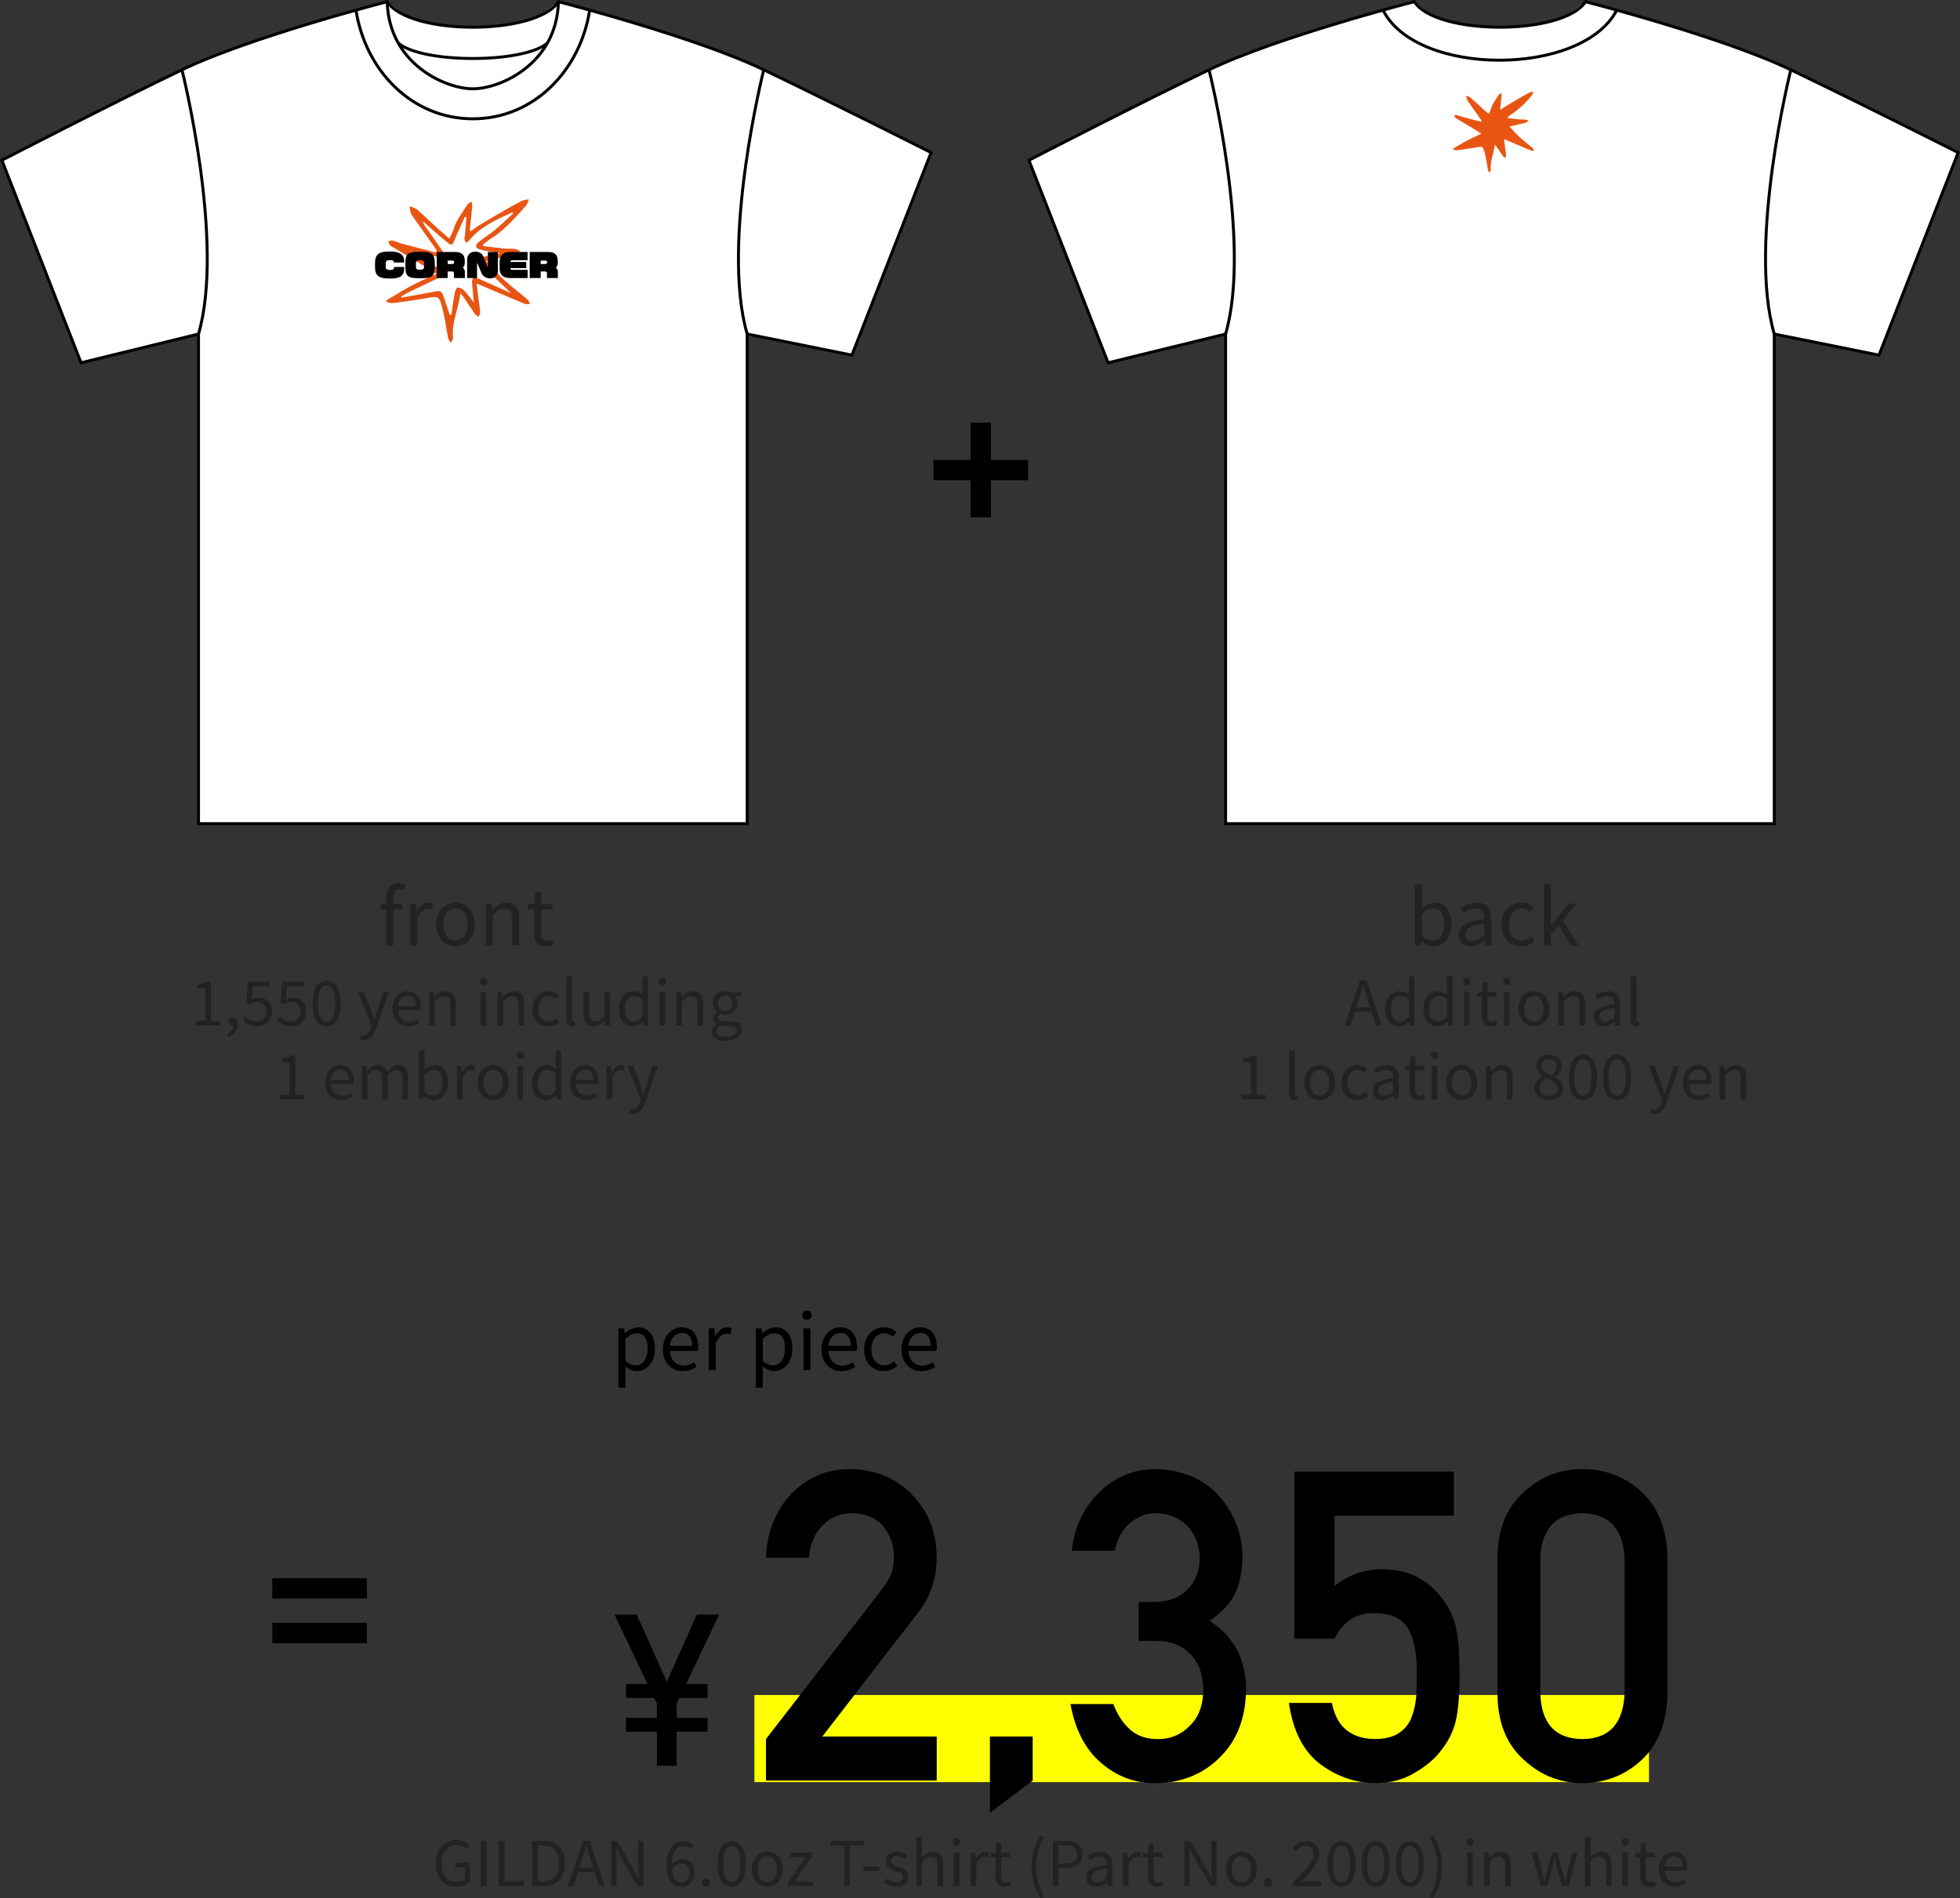 <?xml version="1.0" encoding="UTF-8"?>
<svg id="_レイヤー_2" data-name="レイヤー 2" xmlns="http://www.w3.org/2000/svg" viewBox="0 0 636.75 616.68">
  <rect x="0" y="0" width="636.75" height="616.68" fill="#333333" stroke="none"/>
  <defs>
    <style>
      .cls-1 {
        stroke-width: .96px;
      }

      .cls-1, .cls-2 {
        fill: none;
        stroke: #000;
        stroke-miterlimit: 10;
      }

      .cls-3 {
        isolation: isolate;
      }

      .cls-4 {
        fill: #fff;
      }

      .cls-5 {
        fill: #ff0;
      }

      .cls-2 {
        stroke-width: 6.61px;
      }

      .cls-6 {
        fill: #222;
      }

      .cls-7 {
        fill: #e85513;
      }
    </style>
  </defs>
  <g id="_レイヤー_1-2" data-name="レイヤー 1">
    <g>
      <g id="_フロント" data-name="フロント" class="cls-3">
        <g class="cls-3">
          <path class="cls-6" d="M125.52,295.44h-1.85v-1.72l1.85-.12v-2.17c0-2.75,1.25-4.47,3.95-4.47.83,0,1.65.17,2.27.45l-.5,1.72c-.5-.22-1.05-.35-1.52-.35-1.3,0-1.92.92-1.92,2.67v2.15h2.88v1.85h-2.88v11.72h-2.27v-11.72Z"/>
          <path class="cls-6" d="M133.27,293.59h1.88l.2,2.47h.07c.95-1.72,2.33-2.82,3.85-2.82.6,0,1.02.08,1.45.3l-.42,2c-.45-.17-.77-.22-1.32-.22-1.12,0-2.52.8-3.42,3.12v8.72h-2.27v-13.57Z"/>
          <path class="cls-6" d="M141.67,300.38c0-4.52,2.97-7.15,6.3-7.15s6.3,2.62,6.3,7.15-2.97,7.1-6.3,7.1-6.3-2.6-6.3-7.1ZM151.91,300.38c0-3.12-1.6-5.25-3.95-5.25s-3.92,2.12-3.92,5.25,1.58,5.2,3.92,5.2,3.95-2.08,3.95-5.2Z"/>
          <path class="cls-6" d="M157.84,293.59h1.87l.2,1.95h.08c1.3-1.27,2.7-2.3,4.55-2.3,2.85,0,4.15,1.85,4.15,5.32v8.6h-2.27v-8.3c0-2.55-.78-3.62-2.58-3.62-1.4,0-2.35.7-3.72,2.07v9.85h-2.27v-13.57Z"/>
          <path class="cls-6" d="M173.52,302.96v-7.52h-2.02v-1.72l2.12-.12.28-3.82h1.9v3.82h3.67v1.85h-3.67v7.57c0,1.67.52,2.62,2.1,2.62.47,0,1.1-.17,1.55-.35l.45,1.7c-.77.25-1.67.5-2.5.5-2.9,0-3.87-1.83-3.87-4.52Z"/>
        </g>
      </g>
      <g class="cls-3">
        <path class="cls-6" d="M63.46,331.64h3.26v-10.52h-2.6v-1.18c1.3-.22,2.24-.56,3.04-1.04h1.4v12.74h2.94v1.52h-8.04v-1.52Z"/>
        <path class="cls-6" d="M73.86,335.88c1.26-.56,2-1.54,2-2.72-.08.02-.14.02-.22.02-.7,0-1.34-.44-1.34-1.28,0-.78.64-1.28,1.38-1.28.96,0,1.54.82,1.54,2.16,0,1.92-1.12,3.42-2.92,4.18l-.44-1.08Z"/>
        <path class="cls-6" d="M78.92,331.48l.9-1.2c.84.84,1.9,1.62,3.6,1.62s3.12-1.26,3.12-3.24-1.2-3.16-3.04-3.16c-.98,0-1.6.32-2.44.88l-.98-.62.46-6.86h7.14v1.56h-5.54l-.36,4.26c.66-.36,1.3-.6,2.18-.6,2.44,0,4.42,1.4,4.42,4.48s-2.32,4.82-4.8,4.82c-2.28,0-3.68-.96-4.66-1.94Z"/>
        <path class="cls-6" d="M90.02,331.48l.9-1.2c.84.84,1.9,1.62,3.6,1.62s3.12-1.26,3.12-3.24-1.2-3.16-3.04-3.16c-.98,0-1.6.32-2.44.88l-.98-.62.46-6.86h7.14v1.56h-5.54l-.36,4.26c.66-.36,1.3-.6,2.18-.6,2.44,0,4.42,1.4,4.42,4.48s-2.32,4.82-4.8,4.82c-2.28,0-3.68-.96-4.66-1.94Z"/>
        <path class="cls-6" d="M101.54,325.98c0-4.78,1.74-7.34,4.58-7.34s4.56,2.58,4.56,7.34-1.72,7.44-4.56,7.44-4.58-2.66-4.58-7.44ZM108.9,325.98c0-4.18-1.12-5.88-2.78-5.88s-2.8,1.7-2.8,5.88,1.12,5.98,2.8,5.98,2.78-1.8,2.78-5.98Z"/>
        <path class="cls-6" d="M116.88,337.62l.36-1.46c.22.08.54.18.82.18,1.24,0,2.02-1,2.46-2.34l.24-.82-4.36-10.88h1.9l2.22,6.04c.32.94.7,2.06,1.04,3.04h.1c.3-.98.62-2.08.92-3.04l1.94-6.04h1.78l-4.1,11.76c-.74,2.14-1.88,3.78-4.04,3.78-.52,0-.94-.08-1.28-.22Z"/>
        <path class="cls-6" d="M127.5,327.74c0-3.52,2.38-5.72,4.9-5.72,2.76,0,4.32,2,4.32,5.1,0,.4-.04.78-.08,1.04h-7.32c.12,2.32,1.54,3.8,3.6,3.8,1.06,0,1.92-.32,2.72-.86l.66,1.2c-.96.62-2.12,1.12-3.6,1.12-2.88,0-5.2-2.1-5.2-5.68ZM135.12,326.84c0-2.18-1-3.36-2.7-3.36-1.54,0-2.9,1.24-3.12,3.36h5.82Z"/>
        <path class="cls-6" d="M139.4,322.29h1.5l.16,1.56h.06c1.04-1.02,2.16-1.84,3.64-1.84,2.28,0,3.32,1.48,3.32,4.26v6.88h-1.82v-6.64c0-2.04-.62-2.9-2.06-2.9-1.12,0-1.88.56-2.98,1.66v7.88h-1.82v-10.86Z"/>
        <path class="cls-6" d="M155.8,318.83c0-.7.5-1.18,1.22-1.18s1.22.48,1.22,1.18c0,.74-.5,1.22-1.22,1.22s-1.22-.48-1.22-1.22ZM156.1,322.29h1.82v10.86h-1.82v-10.86Z"/>
        <path class="cls-6" d="M161.6,322.29h1.5l.16,1.56h.06c1.04-1.02,2.16-1.84,3.64-1.84,2.28,0,3.32,1.48,3.32,4.26v6.88h-1.82v-6.64c0-2.04-.62-2.9-2.06-2.9-1.12,0-1.88.56-2.98,1.66v7.88h-1.82v-10.86Z"/>
        <path class="cls-6" d="M173,327.74c0-3.62,2.46-5.72,5.24-5.72,1.42,0,2.4.6,3.18,1.28l-.94,1.2c-.64-.56-1.3-.96-2.16-.96-1.98,0-3.42,1.7-3.42,4.2s1.36,4.16,3.36,4.16c1,0,1.88-.46,2.56-1.08l.8,1.22c-.98.88-2.22,1.38-3.52,1.38-2.88,0-5.1-2.08-5.1-5.68Z"/>
        <path class="cls-6" d="M184,331v-13.76h1.82v13.88c0,.56.24.78.52.78.1,0,.18,0,.38-.04l.26,1.4c-.26.1-.56.16-1.06.16-1.36,0-1.92-.88-1.92-2.42Z"/>
        <path class="cls-6" d="M189.56,329.18v-6.88h1.82v6.66c0,2.02.6,2.88,2.04,2.88,1.12,0,1.9-.54,2.94-1.84v-7.7h1.82v10.86h-1.52l-.14-1.7h-.06c-1.02,1.18-2.1,1.96-3.6,1.96-2.28,0-3.3-1.48-3.3-4.24Z"/>
        <path class="cls-6" d="M201.06,327.74c0-3.52,2.22-5.72,4.7-5.72,1.28,0,2.1.48,3.06,1.28l-.08-1.88v-4.18h1.8v15.92h-1.48l-.16-1.28h-.06c-.86.84-2,1.54-3.3,1.54-2.72,0-4.48-2.06-4.48-5.68ZM208.74,330.4v-5.7c-.94-.82-1.76-1.14-2.66-1.14-1.76,0-3.14,1.68-3.14,4.16,0,2.62,1.08,4.18,3,4.18,1,0,1.88-.5,2.8-1.5Z"/>
        <path class="cls-6" d="M213.94,318.83c0-.7.5-1.18,1.22-1.18s1.22.48,1.22,1.18c0,.74-.5,1.22-1.22,1.22s-1.22-.48-1.22-1.22ZM214.24,322.29h1.82v10.86h-1.82v-10.86Z"/>
        <path class="cls-6" d="M219.74,322.29h1.5l.16,1.56h.06c1.04-1.02,2.16-1.84,3.64-1.84,2.28,0,3.32,1.48,3.32,4.26v6.88h-1.82v-6.64c0-2.04-.62-2.9-2.06-2.9-1.12,0-1.88.56-2.98,1.66v7.88h-1.82v-10.86Z"/>
        <path class="cls-6" d="M231.14,335.24c0-.92.58-1.8,1.6-2.46v-.08c-.58-.34-1-.92-1-1.78s.66-1.62,1.22-2.02v-.08c-.72-.58-1.42-1.62-1.42-2.92,0-2.38,1.88-3.88,4.08-3.88.6,0,1.14.14,1.52.28h3.78v1.4h-2.22c.52.5.88,1.3.88,2.24,0,2.32-1.76,3.78-3.96,3.78-.54,0-1.14-.14-1.62-.38-.4.34-.7.7-.7,1.3,0,.7.44,1.18,1.9,1.18h2.12c2.52,0,3.8.8,3.8,2.58,0,2.02-2.14,3.76-5.5,3.76-2.66,0-4.48-1.04-4.48-2.92ZM239.34,334.68c0-1-.78-1.34-2.22-1.34h-1.88c-.4,0-.92-.06-1.4-.18-.78.56-1.1,1.2-1.1,1.84,0,1.16,1.18,1.92,3.14,1.92,2.08,0,3.46-1.1,3.46-2.24ZM237.94,325.9c0-1.58-1.04-2.54-2.32-2.54s-2.32.94-2.32,2.54,1.06,2.58,2.32,2.58,2.32-1,2.32-2.58Z"/>
        <path class="cls-6" d="M90.83,355.64h3.26v-10.52h-2.6v-1.18c1.3-.22,2.24-.56,3.04-1.04h1.4v12.74h2.94v1.52h-8.04v-1.52Z"/>
        <path class="cls-6" d="M105.67,351.74c0-3.52,2.38-5.72,4.9-5.72,2.76,0,4.32,2,4.32,5.1,0,.4-.04.78-.08,1.04h-7.32c.12,2.32,1.54,3.8,3.6,3.8,1.06,0,1.92-.32,2.72-.86l.66,1.2c-.96.62-2.12,1.12-3.6,1.12-2.88,0-5.2-2.1-5.2-5.68ZM113.29,350.84c0-2.18-1-3.36-2.7-3.36-1.54,0-2.9,1.24-3.12,3.36h5.82Z"/>
        <path class="cls-6" d="M117.57,346.29h1.5l.16,1.58h.06c.94-1.04,2.08-1.86,3.38-1.86,1.66,0,2.56.8,3,2.08,1.12-1.22,2.26-2.08,3.58-2.08,2.24,0,3.3,1.48,3.3,4.26v6.88h-1.82v-6.64c0-2.04-.64-2.9-2.02-2.9-.84,0-1.72.54-2.74,1.66v7.88h-1.82v-6.64c0-2.04-.64-2.9-2.02-2.9-.82,0-1.74.54-2.74,1.66v7.88h-1.82v-10.86Z"/>
        <path class="cls-6" d="M137.79,356.04h-.08l-.16,1.12h-1.46v-15.92h1.82v4.36l-.06,1.96c.98-.86,2.2-1.54,3.4-1.54,2.82,0,4.34,2.2,4.34,5.52,0,3.74-2.22,5.88-4.72,5.88-1,0-2.14-.52-3.08-1.38ZM143.69,351.58c0-2.4-.8-4.02-2.86-4.02-.92,0-1.88.52-2.92,1.5v5.7c.96.84,1.94,1.14,2.66,1.14,1.8,0,3.12-1.62,3.12-4.32Z"/>
        <path class="cls-6" d="M148.45,346.29h1.5l.16,1.98h.06c.76-1.38,1.86-2.26,3.08-2.26.48,0,.82.06,1.16.24l-.34,1.6c-.36-.14-.62-.18-1.06-.18-.9,0-2.02.64-2.74,2.5v6.98h-1.82v-10.86Z"/>
        <path class="cls-6" d="M155.17,351.74c0-3.62,2.38-5.72,5.04-5.72s5.04,2.1,5.04,5.72-2.38,5.68-5.04,5.68-5.04-2.08-5.04-5.68ZM163.37,351.74c0-2.5-1.28-4.2-3.16-4.2s-3.14,1.7-3.14,4.2,1.26,4.16,3.14,4.16,3.16-1.66,3.16-4.16Z"/>
        <path class="cls-6" d="M167.81,342.83c0-.7.5-1.18,1.22-1.18s1.22.48,1.22,1.18c0,.74-.5,1.22-1.22,1.22s-1.22-.48-1.22-1.22ZM168.11,346.29h1.82v10.86h-1.82v-10.86Z"/>
        <path class="cls-6" d="M172.83,351.74c0-3.52,2.22-5.72,4.7-5.72,1.28,0,2.1.48,3.06,1.28l-.08-1.88v-4.18h1.8v15.92h-1.48l-.16-1.28h-.06c-.86.84-2,1.54-3.3,1.54-2.72,0-4.48-2.06-4.48-5.68ZM180.51,354.4v-5.7c-.94-.82-1.76-1.14-2.66-1.14-1.76,0-3.14,1.68-3.14,4.16,0,2.62,1.08,4.18,3,4.18,1,0,1.88-.5,2.8-1.5Z"/>
        <path class="cls-6" d="M185.19,351.74c0-3.52,2.38-5.72,4.9-5.72,2.76,0,4.32,2,4.32,5.1,0,.4-.04.78-.08,1.04h-7.32c.12,2.32,1.54,3.8,3.6,3.8,1.06,0,1.92-.32,2.72-.86l.66,1.2c-.96.62-2.12,1.12-3.6,1.12-2.88,0-5.2-2.1-5.2-5.68ZM192.81,350.84c0-2.18-1-3.36-2.7-3.36-1.54,0-2.9,1.24-3.12,3.36h5.82Z"/>
        <path class="cls-6" d="M197.09,346.29h1.5l.16,1.98h.06c.76-1.38,1.86-2.26,3.08-2.26.48,0,.82.06,1.16.24l-.34,1.6c-.36-.14-.62-.18-1.06-.18-.9,0-2.02.64-2.74,2.5v6.98h-1.82v-10.86Z"/>
        <path class="cls-6" d="M204.33,361.62l.36-1.46c.22.08.54.18.82.18,1.24,0,2.02-1,2.46-2.34l.24-.82-4.36-10.88h1.9l2.22,6.04c.32.94.7,2.06,1.04,3.04h.1c.3-.98.62-2.08.92-3.04l1.94-6.04h1.78l-4.1,11.76c-.74,2.14-1.88,3.78-4.04,3.78-.52,0-.94-.08-1.28-.22Z"/>
      </g>
      <g class="cls-3">
        <path class="cls-6" d="M141.57,605.42c0-4.74,2.84-7.62,6.72-7.62,2.04,0,3.38.92,4.22,1.82l-1,1.2c-.74-.78-1.68-1.4-3.18-1.4-2.94,0-4.86,2.28-4.86,5.94s1.74,6.02,4.9,6.02c1.04,0,2.06-.32,2.64-.86v-3.84h-3.1v-1.54h4.8v6.16c-.94.98-2.56,1.7-4.54,1.7-3.84,0-6.6-2.82-6.6-7.58Z"/>
        <path class="cls-6" d="M156.19,598.05h1.86v14.68h-1.86v-14.68Z"/>
        <path class="cls-6" d="M162.04,598.05h1.86v13.1h6.4v1.58h-8.26v-14.68Z"/>
        <path class="cls-6" d="M172.91,598.05h3.68c4.5,0,6.92,2.64,6.92,7.3s-2.42,7.38-6.84,7.38h-3.76v-14.68ZM176.43,611.22c3.46,0,5.16-2.16,5.16-5.86s-1.7-5.78-5.16-5.78h-1.66v11.64h1.66Z"/>
        <path class="cls-6" d="M189.47,598.05h2.06l4.98,14.68h-1.96l-1.4-4.48h-5.36l-1.42,4.48h-1.88l4.98-14.68ZM188.25,606.78h4.44l-.7-2.24c-.54-1.66-1-3.26-1.48-4.96h-.08c-.46,1.72-.94,3.3-1.46,4.96l-.72,2.24Z"/>
        <path class="cls-6" d="M198.57,598.05h1.92l5.34,9.26,1.56,3.02h.1c-.1-1.48-.24-3.12-.24-4.64v-7.64h1.76v14.68h-1.9l-5.34-9.26-1.58-3.02h-.08c.08,1.48.22,3.04.22,4.58v7.7h-1.76v-14.68Z"/>
        <path class="cls-6" d="M216.56,606.16c0-5.74,2.58-7.94,5.44-7.94,1.52,0,2.62.64,3.42,1.5l-1.02,1.14c-.58-.7-1.46-1.12-2.34-1.12-2.02,0-3.7,1.54-3.78,6.08.92-1.1,2.18-1.78,3.34-1.78,2.46,0,4.06,1.48,4.06,4.38,0,2.74-1.92,4.58-4.2,4.58-2.82,0-4.92-2.28-4.92-6.84ZM218.32,607.29c.24,2.78,1.34,4.28,3.14,4.28,1.42,0,2.5-1.26,2.5-3.16s-.88-3.02-2.64-3.02c-.92,0-2.04.5-3,1.9Z"/>
        <path class="cls-6" d="M228.04,611.62c0-.84.6-1.42,1.32-1.42s1.32.58,1.32,1.42-.6,1.38-1.32,1.38-1.32-.56-1.32-1.38Z"/>
        <path class="cls-6" d="M233.12,605.55c0-4.78,1.74-7.34,4.58-7.34s4.56,2.58,4.56,7.34-1.72,7.44-4.56,7.44-4.58-2.66-4.58-7.44ZM240.49,605.55c0-4.18-1.12-5.88-2.78-5.88s-2.8,1.7-2.8,5.88,1.12,5.98,2.8,5.98,2.78-1.8,2.78-5.98Z"/>
        <path class="cls-6" d="M244.26,607.32c0-3.62,2.38-5.72,5.04-5.72s5.04,2.1,5.04,5.72-2.38,5.68-5.04,5.68-5.04-2.08-5.04-5.68ZM252.47,607.32c0-2.5-1.28-4.2-3.16-4.2s-3.14,1.7-3.14,4.2,1.26,4.16,3.14,4.16,3.16-1.66,3.16-4.16Z"/>
        <path class="cls-6" d="M255.94,611.76l5.72-8.4h-5.1v-1.48h7.4v.98l-5.72,8.4h5.92v1.48h-8.22v-.98Z"/>
        <path class="cls-6" d="M274.27,599.63h-4.44v-1.58h10.74v1.58h-4.44v13.1h-1.86v-13.1Z"/>
        <path class="cls-6" d="M280.48,606.43h5.12v1.4h-5.12v-1.4Z"/>
        <path class="cls-6" d="M287.12,611.5l.9-1.2c.94.76,1.92,1.28,3.22,1.28,1.44,0,2.14-.76,2.14-1.7,0-1.12-1.28-1.6-2.48-2.06-1.52-.56-3.18-1.3-3.18-3.14,0-1.72,1.4-3.08,3.76-3.08,1.34,0,2.52.56,3.36,1.22l-.88,1.18c-.74-.56-1.5-.96-2.46-.96-1.38,0-2.02.72-2.02,1.56,0,1.04,1.12,1.42,2.34,1.88,1.58.6,3.32,1.24,3.32,3.3,0,1.76-1.4,3.22-3.96,3.22-1.54,0-3.02-.64-4.06-1.5Z"/>
        <path class="cls-6" d="M297.7,596.81h1.82v4.36l-.06,2.24c1-1,2.12-1.82,3.6-1.82,2.28,0,3.32,1.48,3.32,4.26v6.88h-1.82v-6.64c0-2.04-.62-2.9-2.06-2.9-1.12,0-1.88.56-2.98,1.66v7.88h-1.82v-15.92Z"/>
        <path class="cls-6" d="M309.54,598.41c0-.7.5-1.18,1.22-1.18s1.22.48,1.22,1.18c0,.74-.5,1.22-1.22,1.22s-1.22-.48-1.22-1.22ZM309.84,601.87h1.82v10.86h-1.82v-10.86Z"/>
        <path class="cls-6" d="M315.34,601.87h1.5l.16,1.98h.06c.76-1.38,1.86-2.26,3.08-2.26.48,0,.82.06,1.16.24l-.34,1.6c-.36-.14-.62-.18-1.06-.18-.9,0-2.02.64-2.74,2.5v6.98h-1.82v-10.86Z"/>
        <path class="cls-6" d="M323.42,609.38v-6.02h-1.62v-1.38l1.7-.1.22-3.06h1.52v3.06h2.94v1.48h-2.94v6.06c0,1.34.42,2.1,1.68,2.1.38,0,.88-.14,1.24-.28l.36,1.36c-.62.2-1.34.4-2,.4-2.32,0-3.1-1.46-3.1-3.62Z"/>
        <path class="cls-6" d="M335.12,606.51c0-3.92,1.1-7.16,2.94-10.14l1.14.52c-1.74,2.86-2.56,6.22-2.56,9.62s.82,6.78,2.56,9.62l-1.14.54c-1.84-3-2.94-6.22-2.94-10.16Z"/>
        <path class="cls-6" d="M342.04,598.05h4.2c3.28,0,5.48,1.12,5.48,4.32s-2.18,4.54-5.4,4.54h-2.42v5.82h-1.86v-14.68ZM346.08,605.42c2.58,0,3.8-.94,3.8-3.04s-1.3-2.8-3.88-2.8h-2.1v5.84h2.18Z"/>
        <path class="cls-6" d="M352.88,609.92c0-2.36,2.06-3.54,6.68-4.06,0-1.4-.46-2.74-2.24-2.74-1.26,0-2.4.58-3.26,1.16l-.72-1.26c1-.64,2.54-1.42,4.28-1.42,2.64,0,3.76,1.78,3.76,4.46v6.68h-1.5l-.16-1.3h-.06c-1.04.86-2.26,1.56-3.6,1.56-1.82,0-3.18-1.12-3.18-3.08ZM359.56,610.1v-3.04c-3.66.44-4.9,1.34-4.9,2.74,0,1.24.84,1.74,1.92,1.74s1.92-.5,2.98-1.44Z"/>
        <path class="cls-6" d="M364.84,601.87h1.5l.16,1.98h.06c.76-1.38,1.86-2.26,3.08-2.26.48,0,.82.06,1.16.24l-.34,1.6c-.36-.14-.62-.18-1.06-.18-.9,0-2.02.64-2.74,2.5v6.98h-1.82v-10.86Z"/>
        <path class="cls-6" d="M372.92,609.38v-6.02h-1.62v-1.38l1.7-.1.22-3.06h1.52v3.06h2.94v1.48h-2.94v6.06c0,1.34.42,2.1,1.68,2.1.38,0,.88-.14,1.24-.28l.36,1.36c-.62.2-1.34.4-2,.4-2.32,0-3.1-1.46-3.1-3.62Z"/>
        <path class="cls-6" d="M384.78,598.05h1.92l5.34,9.26,1.56,3.02h.1c-.1-1.48-.24-3.12-.24-4.64v-7.64h1.76v14.68h-1.9l-5.34-9.26-1.58-3.02h-.08c.08,1.48.22,3.04.22,4.58v7.7h-1.76v-14.68Z"/>
        <path class="cls-6" d="M398.24,607.32c0-3.62,2.38-5.72,5.04-5.72s5.04,2.1,5.04,5.72-2.38,5.68-5.04,5.68-5.04-2.08-5.04-5.68ZM406.44,607.32c0-2.5-1.28-4.2-3.16-4.2s-3.14,1.7-3.14,4.2,1.26,4.16,3.14,4.16,3.16-1.66,3.16-4.16Z"/>
        <path class="cls-6" d="M410.58,611.62c0-.84.6-1.42,1.32-1.42s1.32.58,1.32,1.42-.6,1.38-1.32,1.38-1.32-.56-1.32-1.38Z"/>
        <path class="cls-6" d="M420.04,611.66c4.3-4.28,6.72-6.84,6.72-9.18,0-1.62-.88-2.78-2.7-2.78-1.2,0-2.24.76-3.04,1.7l-1.06-1.02c1.2-1.3,2.46-2.16,4.32-2.16,2.62,0,4.26,1.66,4.26,4.18,0,2.68-2.44,5.34-5.82,8.9.76-.06,1.64-.14,2.4-.14h4.14v1.58h-9.22v-1.08Z"/>
        <path class="cls-6" d="M431.24,605.55c0-4.78,1.74-7.34,4.58-7.34s4.56,2.58,4.56,7.34-1.72,7.44-4.56,7.44-4.58-2.66-4.58-7.44ZM438.6,605.55c0-4.18-1.12-5.88-2.78-5.88s-2.8,1.7-2.8,5.88,1.12,5.98,2.8,5.98,2.78-1.8,2.78-5.98Z"/>
        <path class="cls-6" d="M442.34,605.55c0-4.78,1.74-7.34,4.58-7.34s4.56,2.58,4.56,7.34-1.72,7.44-4.56,7.44-4.58-2.66-4.58-7.44ZM449.7,605.55c0-4.18-1.12-5.88-2.78-5.88s-2.8,1.7-2.8,5.88,1.12,5.98,2.8,5.98,2.78-1.8,2.78-5.98Z"/>
        <path class="cls-6" d="M453.44,605.55c0-4.78,1.74-7.34,4.58-7.34s4.56,2.58,4.56,7.34-1.72,7.44-4.56,7.44-4.58-2.66-4.58-7.44ZM460.8,605.55c0-4.18-1.12-5.88-2.78-5.88s-2.8,1.7-2.8,5.88,1.12,5.98,2.8,5.98,2.78-1.8,2.78-5.98Z"/>
        <path class="cls-6" d="M464.42,616.14c1.72-2.84,2.56-6.22,2.56-9.62s-.84-6.76-2.56-9.62l1.12-.52c1.86,2.98,2.96,6.22,2.96,10.14s-1.1,7.16-2.96,10.16l-1.12-.54Z"/>
        <path class="cls-6" d="M476.34,598.41c0-.7.5-1.18,1.22-1.18s1.22.48,1.22,1.18c0,.74-.5,1.22-1.22,1.22s-1.22-.48-1.22-1.22ZM476.64,601.87h1.82v10.86h-1.82v-10.86Z"/>
        <path class="cls-6" d="M482.14,601.87h1.5l.16,1.56h.06c1.04-1.02,2.16-1.84,3.64-1.84,2.28,0,3.32,1.48,3.32,4.26v6.88h-1.82v-6.64c0-2.04-.62-2.9-2.06-2.9-1.12,0-1.88.56-2.98,1.66v7.88h-1.82v-10.86Z"/>
        <path class="cls-6" d="M497.54,601.87h1.86l1.62,6.28c.22,1.04.44,2.02.64,3.04h.1c.24-1.02.46-2.02.74-3.04l1.68-6.28h1.78l1.7,6.28c.26,1.04.5,2.02.76,3.04h.08c.24-1.02.44-2,.68-3.04l1.6-6.28h1.72l-2.92,10.86h-2.2l-1.58-5.86c-.28-1.02-.48-2.02-.74-3.12h-.1c-.24,1.1-.46,2.12-.74,3.16l-1.52,5.82h-2.14l-3.02-10.86Z"/>
        <path class="cls-6" d="M514.88,596.81h1.82v4.36l-.06,2.24c1-1,2.12-1.82,3.6-1.82,2.28,0,3.32,1.48,3.32,4.26v6.88h-1.82v-6.64c0-2.04-.62-2.9-2.06-2.9-1.12,0-1.88.56-2.98,1.66v7.88h-1.82v-15.92Z"/>
        <path class="cls-6" d="M526.72,598.41c0-.7.5-1.18,1.22-1.18s1.22.48,1.22,1.18c0,.74-.5,1.22-1.22,1.22s-1.22-.48-1.22-1.22ZM527.02,601.87h1.82v10.86h-1.82v-10.86Z"/>
        <path class="cls-6" d="M532.84,609.38v-6.02h-1.62v-1.38l1.7-.1.22-3.06h1.52v3.06h2.94v1.48h-2.94v6.06c0,1.34.42,2.1,1.68,2.1.38,0,.88-.14,1.24-.28l.36,1.36c-.62.2-1.34.4-2,.4-2.32,0-3.1-1.46-3.1-3.62Z"/>
        <path class="cls-6" d="M538.94,607.32c0-3.52,2.38-5.72,4.9-5.72,2.76,0,4.32,2,4.32,5.1,0,.4-.04.78-.08,1.04h-7.32c.12,2.32,1.54,3.8,3.6,3.8,1.06,0,1.92-.32,2.72-.86l.66,1.2c-.96.62-2.12,1.12-3.6,1.12-2.88,0-5.2-2.1-5.2-5.68ZM546.56,606.42c0-2.18-1-3.36-2.7-3.36-1.54,0-2.9,1.24-3.12,3.36h5.82Z"/>
      </g>
      <g class="cls-3">
        <path class="cls-6" d="M441.85,318.47h2.06l4.98,14.68h-1.96l-1.4-4.48h-5.36l-1.42,4.48h-1.88l4.98-14.68ZM440.63,327.2h4.44l-.7-2.24c-.54-1.66-1-3.26-1.48-4.96h-.08c-.46,1.72-.94,3.3-1.46,4.96l-.72,2.24Z"/>
        <path class="cls-6" d="M450.01,327.74c0-3.52,2.22-5.72,4.7-5.72,1.28,0,2.1.48,3.06,1.28l-.08-1.88v-4.18h1.8v15.92h-1.48l-.16-1.28h-.06c-.86.84-2,1.54-3.3,1.54-2.72,0-4.48-2.06-4.48-5.68ZM457.69,330.4v-5.7c-.94-.82-1.76-1.14-2.66-1.14-1.76,0-3.14,1.68-3.14,4.16,0,2.62,1.08,4.18,3,4.18,1,0,1.88-.5,2.8-1.5Z"/>
        <path class="cls-6" d="M462.41,327.74c0-3.52,2.22-5.72,4.7-5.72,1.28,0,2.1.48,3.06,1.28l-.08-1.88v-4.18h1.8v15.92h-1.48l-.16-1.28h-.06c-.86.84-2,1.54-3.3,1.54-2.72,0-4.48-2.06-4.48-5.68ZM470.09,330.4v-5.7c-.94-.82-1.76-1.14-2.66-1.14-1.76,0-3.14,1.68-3.14,4.16,0,2.62,1.08,4.18,3,4.18,1,0,1.88-.5,2.8-1.5Z"/>
        <path class="cls-6" d="M475.29,318.83c0-.7.5-1.18,1.22-1.18s1.22.48,1.22,1.18c0,.74-.5,1.22-1.22,1.22s-1.22-.48-1.22-1.22ZM475.59,322.29h1.82v10.86h-1.82v-10.86Z"/>
        <path class="cls-6" d="M481.41,329.8v-6.02h-1.62v-1.38l1.7-.1.22-3.06h1.52v3.06h2.94v1.48h-2.94v6.06c0,1.34.42,2.1,1.68,2.1.38,0,.88-.14,1.24-.28l.36,1.36c-.62.2-1.34.4-2,.4-2.32,0-3.1-1.46-3.1-3.62Z"/>
        <path class="cls-6" d="M488.33,318.83c0-.7.5-1.18,1.22-1.18s1.22.48,1.22,1.18c0,.74-.5,1.22-1.22,1.22s-1.22-.48-1.22-1.22ZM488.63,322.29h1.82v10.86h-1.82v-10.86Z"/>
        <path class="cls-6" d="M493.31,327.74c0-3.62,2.38-5.72,5.04-5.72s5.04,2.1,5.04,5.72-2.38,5.68-5.04,5.68-5.04-2.08-5.04-5.68ZM501.51,327.74c0-2.5-1.28-4.2-3.16-4.2s-3.14,1.7-3.14,4.2,1.26,4.16,3.14,4.16,3.16-1.66,3.16-4.16Z"/>
        <path class="cls-6" d="M506.25,322.29h1.5l.16,1.56h.06c1.04-1.02,2.16-1.84,3.64-1.84,2.28,0,3.32,1.48,3.32,4.26v6.88h-1.82v-6.64c0-2.04-.62-2.9-2.06-2.9-1.12,0-1.88.56-2.98,1.66v7.88h-1.82v-10.86Z"/>
        <path class="cls-6" d="M517.79,330.34c0-2.36,2.06-3.54,6.68-4.06,0-1.4-.46-2.74-2.24-2.74-1.26,0-2.4.58-3.26,1.16l-.72-1.26c1-.64,2.54-1.42,4.28-1.42,2.64,0,3.76,1.78,3.76,4.46v6.68h-1.5l-.16-1.3h-.06c-1.04.86-2.26,1.56-3.6,1.56-1.82,0-3.18-1.12-3.18-3.08ZM524.47,330.52v-3.04c-3.66.44-4.9,1.34-4.9,2.74,0,1.24.84,1.74,1.92,1.74s1.92-.5,2.98-1.44Z"/>
        <path class="cls-6" d="M529.75,331v-13.76h1.82v13.88c0,.56.24.78.52.78.1,0,.18,0,.38-.04l.26,1.4c-.26.1-.56.16-1.06.16-1.36,0-1.92-.88-1.92-2.42Z"/>
        <path class="cls-6" d="M403.16,355.64h3.26v-10.52h-2.6v-1.18c1.3-.22,2.24-.56,3.04-1.04h1.4v12.74h2.94v1.52h-8.04v-1.52Z"/>
        <path class="cls-6" d="M418.82,355v-13.76h1.82v13.88c0,.56.24.78.52.78.1,0,.18,0,.38-.04l.26,1.4c-.26.1-.56.16-1.06.16-1.36,0-1.92-.88-1.92-2.42Z"/>
        <path class="cls-6" d="M423.7,351.74c0-3.62,2.38-5.72,5.04-5.72s5.04,2.1,5.04,5.72-2.38,5.68-5.04,5.68-5.04-2.08-5.04-5.68ZM431.9,351.74c0-2.5-1.28-4.2-3.16-4.2s-3.14,1.7-3.14,4.2,1.26,4.16,3.14,4.16,3.16-1.66,3.16-4.16Z"/>
        <path class="cls-6" d="M435.82,351.74c0-3.62,2.46-5.72,5.24-5.72,1.42,0,2.4.6,3.18,1.28l-.94,1.2c-.64-.56-1.3-.96-2.16-.96-1.98,0-3.42,1.7-3.42,4.2s1.36,4.16,3.36,4.16c1,0,1.88-.46,2.56-1.08l.8,1.22c-.98.88-2.22,1.38-3.52,1.38-2.88,0-5.1-2.08-5.1-5.68Z"/>
        <path class="cls-6" d="M445.92,354.34c0-2.36,2.06-3.54,6.68-4.06,0-1.4-.46-2.74-2.24-2.74-1.26,0-2.4.58-3.26,1.16l-.72-1.26c1-.64,2.54-1.42,4.28-1.42,2.64,0,3.76,1.78,3.76,4.46v6.68h-1.5l-.16-1.3h-.06c-1.04.86-2.26,1.56-3.6,1.56-1.82,0-3.18-1.12-3.18-3.08ZM452.6,354.52v-3.04c-3.66.44-4.9,1.34-4.9,2.74,0,1.24.84,1.74,1.92,1.74s1.92-.5,2.98-1.44Z"/>
        <path class="cls-6" d="M457.9,353.8v-6.02h-1.62v-1.38l1.7-.1.22-3.06h1.52v3.06h2.94v1.48h-2.94v6.06c0,1.34.42,2.1,1.68,2.1.38,0,.88-.14,1.24-.28l.36,1.36c-.62.2-1.34.4-2,.4-2.32,0-3.1-1.46-3.1-3.62Z"/>
        <path class="cls-6" d="M464.82,342.83c0-.7.5-1.18,1.22-1.18s1.22.48,1.22,1.18c0,.74-.5,1.22-1.22,1.22s-1.22-.48-1.22-1.22ZM465.12,346.29h1.82v10.86h-1.82v-10.86Z"/>
        <path class="cls-6" d="M469.8,351.74c0-3.62,2.38-5.72,5.04-5.72s5.04,2.1,5.04,5.72-2.38,5.68-5.04,5.68-5.04-2.08-5.04-5.68ZM478,351.74c0-2.5-1.28-4.2-3.16-4.2s-3.14,1.7-3.14,4.2,1.26,4.16,3.14,4.16,3.16-1.66,3.16-4.16Z"/>
        <path class="cls-6" d="M482.74,346.29h1.5l.16,1.56h.06c1.04-1.02,2.16-1.84,3.64-1.84,2.28,0,3.32,1.48,3.32,4.26v6.88h-1.82v-6.64c0-2.04-.62-2.9-2.06-2.9-1.12,0-1.88.56-2.98,1.66v7.88h-1.82v-10.86Z"/>
        <path class="cls-6" d="M498.5,353.52c0-1.86,1.36-3.14,2.7-3.86v-.08c-1.06-.72-1.98-1.78-1.98-3.3,0-2.18,1.74-3.64,4.02-3.64,2.5,0,4.02,1.56,4.02,3.78,0,1.5-1.1,2.78-1.96,3.44v.1c1.26.76,2.48,1.76,2.48,3.66,0,2.14-1.84,3.8-4.6,3.8s-4.68-1.64-4.68-3.9ZM506.04,353.58c0-1.86-1.8-2.52-3.88-3.34-1.16.74-2,1.8-2,3.12,0,1.56,1.3,2.7,3.06,2.7s2.82-1.02,2.82-2.48ZM505.7,346.51c0-1.4-.9-2.52-2.48-2.52-1.36,0-2.34.9-2.34,2.28,0,1.72,1.58,2.44,3.3,3.12.98-.88,1.52-1.82,1.52-2.88Z"/>
        <path class="cls-6" d="M509.68,349.98c0-4.78,1.74-7.34,4.58-7.34s4.56,2.58,4.56,7.34-1.72,7.44-4.56,7.44-4.58-2.66-4.58-7.44ZM517.04,349.98c0-4.18-1.12-5.88-2.78-5.88s-2.8,1.7-2.8,5.88,1.12,5.98,2.8,5.98,2.78-1.8,2.78-5.98Z"/>
        <path class="cls-6" d="M520.78,349.98c0-4.78,1.74-7.34,4.58-7.34s4.56,2.58,4.56,7.34-1.72,7.44-4.56,7.44-4.58-2.66-4.58-7.44ZM528.14,349.98c0-4.18-1.12-5.88-2.78-5.88s-2.8,1.7-2.8,5.88,1.12,5.98,2.8,5.98,2.78-1.8,2.78-5.98Z"/>
        <path class="cls-6" d="M536.12,361.62l.36-1.46c.22.08.54.18.82.18,1.24,0,2.02-1,2.46-2.34l.24-.82-4.36-10.88h1.9l2.22,6.04c.32.94.7,2.06,1.04,3.04h.1c.3-.98.62-2.08.92-3.04l1.94-6.04h1.78l-4.1,11.76c-.74,2.14-1.88,3.78-4.04,3.78-.52,0-.94-.08-1.28-.22Z"/>
        <path class="cls-6" d="M546.74,351.74c0-3.52,2.38-5.72,4.9-5.72,2.76,0,4.32,2,4.32,5.1,0,.4-.04.78-.08,1.04h-7.32c.12,2.32,1.54,3.8,3.6,3.8,1.06,0,1.92-.32,2.72-.86l.66,1.2c-.96.62-2.12,1.12-3.6,1.12-2.88,0-5.2-2.1-5.2-5.68ZM554.36,350.84c0-2.18-1-3.36-2.7-3.36-1.54,0-2.9,1.24-3.12,3.36h5.82Z"/>
        <path class="cls-6" d="M558.64,346.29h1.5l.16,1.56h.06c1.04-1.02,2.16-1.84,3.64-1.84,2.28,0,3.32,1.48,3.32,4.26v6.88h-1.82v-6.64c0-2.04-.62-2.9-2.06-2.9-1.12,0-1.88.56-2.98,1.66v7.88h-1.82v-10.86Z"/>
      </g>
      <g id="_バック" data-name="バック" class="cls-3">
        <g class="cls-3">
          <path class="cls-6" d="M461.8,305.76h-.1l-.2,1.4h-1.83v-19.9h2.27v5.45l-.07,2.45c1.22-1.08,2.75-1.92,4.25-1.92,3.52,0,5.42,2.75,5.42,6.9,0,4.67-2.77,7.35-5.9,7.35-1.25,0-2.67-.65-3.85-1.72ZM469.17,300.18c0-3-1-5.02-3.57-5.02-1.15,0-2.35.65-3.65,1.88v7.12c1.2,1.05,2.42,1.42,3.32,1.42,2.25,0,3.9-2.03,3.9-5.4Z"/>
          <path class="cls-6" d="M473.87,303.63c0-2.95,2.57-4.42,8.35-5.07,0-1.75-.58-3.42-2.8-3.42-1.58,0-3,.73-4.07,1.45l-.9-1.58c1.25-.8,3.17-1.77,5.35-1.77,3.3,0,4.7,2.22,4.7,5.57v8.35h-1.87l-.2-1.62h-.08c-1.3,1.08-2.82,1.95-4.5,1.95-2.27,0-3.97-1.4-3.97-3.85ZM482.22,303.86v-3.8c-4.57.55-6.12,1.67-6.12,3.42,0,1.55,1.05,2.17,2.4,2.17s2.4-.62,3.72-1.8Z"/>
          <path class="cls-6" d="M487.8,300.38c0-4.52,3.07-7.15,6.55-7.15,1.77,0,3,.75,3.97,1.6l-1.17,1.5c-.8-.7-1.62-1.2-2.7-1.2-2.47,0-4.27,2.12-4.27,5.25s1.7,5.2,4.2,5.2c1.25,0,2.35-.58,3.2-1.35l1,1.52c-1.22,1.1-2.77,1.72-4.4,1.72-3.6,0-6.37-2.6-6.37-7.1Z"/>
          <path class="cls-6" d="M501.55,287.26h2.25v13.5h.08l5.77-7.17h2.55l-4.52,5.47,5.12,8.1h-2.47l-3.97-6.55-2.55,2.97v3.57h-2.25v-19.9Z"/>
        </g>
      </g>
      <g id="_グループ_1834" data-name="グループ 1834">
        <path id="_パス_1609" data-name="パス 1609" class="cls-4" d="M248.12,22.68c-15.71-7.54-42.12-15.37-56.54-19.39h0c-6.16-1.71-10.15-2.74-10.15-2.74-3.79,2.48-7.07,8.14-27.47,8.3-21.52.1-24.39-5.83-28.15-8.3-.92.24-1.84.48-2.76.73-1.77.47-4.3,1.16-7.39,2.01h0c-14.42,4.02-40.83,11.85-56.55,19.39C36.68,33.45.61,52.06.61,52.06l25.72,65.8,38.16-9.34v159.07h178.25V108.52l34.02,6.85,25.72-65.8s-31.93-16.12-54.36-26.89Z"/>
        <g id="_半袖Tシャツフロント" data-name="半袖Tシャツフロント">
          <path id="_パス_1610" data-name="パス 1610" class="cls-1" d="M248.12,22.68C225.69,11.92,181.42.55,181.42.55c-7.18,11.06-48.45,11.06-55.62,0,0,0-44.26,11.36-66.69,22.13S.61,52.06.61,52.06l25.72,65.8,38.16-9.34v159.07h178.25V108.52l34.02,6.85,25.72-65.8s-31.93-16.12-54.36-26.89Z"/>
          <path id="_パス_1611" data-name="パス 1611" class="cls-1" d="M59.11,22.68s14.09,55.97,5.38,85.83"/>
          <path id="_パス_1612" data-name="パス 1612" class="cls-1" d="M248.12,22.68s-14.09,55.97-5.38,85.83"/>
          <path id="_パス_1613" data-name="パス 1613" class="cls-1" d="M181.42.55c-.5,20.13-18.83,28.3-27.81,28.3s-27.31-8.17-27.81-28.3"/>
          <path id="_パス_1614" data-name="パス 1614" class="cls-1" d="M191.57,3.29c-3.03,19.54-18.09,35.31-37.96,35.31S118.68,22.83,115.65,3.29"/>
          <path id="_パス_1615" data-name="パス 1615" class="cls-1" d="M177.84,13.98c-7.7,6.7-40.76,6.7-48.45,0"/>
        </g>
      </g>
      <g id="_グループ_1835" data-name="グループ 1835">
        <path id="_パス_1616" data-name="パス 1616" class="cls-4" d="M581.78,22.68c-15.71-7.54-42.12-15.37-56.54-19.39h0c-6.16-1.71-10.15-2.74-10.15-2.74-3.79,2.48-7.07,8.14-27.47,8.3-21.53.1-24.39-5.83-28.15-8.3-.92.24-1.84.48-2.76.73-1.77.47-4.3,1.16-7.38,2.01h0c-14.42,4.02-40.83,11.85-56.54,19.39-22.43,10.77-58.5,29.38-58.5,29.38l25.72,65.8,38.17-9.34v159.08h178.24V108.52l34.02,6.85,25.72-65.8s-31.93-16.12-54.36-26.89Z"/>
        <g id="_半袖Tシャツフロント-2" data-name="半袖Tシャツフロント-2">
          <path id="_パス_1617" data-name="パス 1617" class="cls-1" d="M581.78,22.68c-22.43-10.77-66.69-22.13-66.69-22.13-7.18,11.06-48.45,11.06-55.63,0,0,0-44.26,11.36-66.69,22.13s-58.5,29.38-58.5,29.38l25.72,65.8,38.17-9.34v159.07h178.25V108.52l34.02,6.85,25.72-65.8s-31.93-16.12-54.36-26.89Z"/>
          <path id="_パス_1618" data-name="パス 1618" class="cls-1" d="M392.78,22.68s14.08,55.97,5.38,85.83"/>
          <path id="_パス_1619" data-name="パス 1619" class="cls-1" d="M581.79,22.68s-14.09,55.97-5.38,85.83"/>
          <path id="_パス_1624" data-name="パス 1624" class="cls-1" d="M525.24,3.29c-11.36,21.76-65.16,21.64-75.92,0"/>
        </g>
      </g>
      <rect id="_長方形_688" data-name="長方形 688" class="cls-5" x="245.09" y="550.68" width="290.62" height="28.3"/>
      <g id="_グループ_1836" data-name="グループ 1836">
        <line id="_線_609" data-name="線 609" class="cls-2" x1="303.26" y1="152.71" x2="334" y2="152.71"/>
        <line id="_線_610" data-name="線 610" class="cls-2" x1="318.63" y1="137.34" x2="318.63" y2="168.08"/>
      </g>
      <g id="_グループ_1837" data-name="グループ 1837">
        <line id="_線_611" data-name="線 611" class="cls-2" x1="88.45" y1="516.05" x2="119.18" y2="516.05"/>
        <line id="_線_612" data-name="線 612" class="cls-2" x1="88.45" y1="530.53" x2="119.18" y2="530.53"/>
      </g>
      <g id="_2_350" data-name=" 2 350" class="cls-3">
        <g class="cls-3">
          <path d="M248.83,565l38.04-49.12c1.47-1.98,2.47-3.82,3.01-5.52.36-1.61.54-3.13.54-4.55,0-3.77-1.14-7.06-3.41-9.86-2.36-2.81-5.71-4.25-10.03-4.35-3.83,0-7.02,1.27-9.56,3.79-2.63,2.53-4.19,6.09-4.68,10.69h-13.89c.35-8.34,3.07-15.24,8.14-20.69,5.12-5.32,11.42-8.02,18.89-8.11,8.37.09,15.15,2.85,20.36,8.27,5.3,5.37,7.99,12.2,8.08,20.46,0,6.62-1.96,12.5-5.87,17.64l-31.3,40.52h37.17v14.31h-55.48v-13.49Z"/>
          <path d="M321.6,564.18h13.89v14.31l-13.89,10.46v-24.78Z"/>
          <path d="M369.91,520.46h4.8c4.77,0,8.46-1.36,11.09-4.08,2.63-2.63,3.94-6.04,3.94-10.24-.09-4.25-1.45-7.73-4.07-10.45-2.63-2.63-6.01-3.99-10.15-4.08-2.98,0-5.7.99-8.14,2.98-2.58,1.99-4.32,5.05-5.21,9.21h-13.95c.71-7.43,3.62-13.69,8.74-18.79,5.02-5.05,11.03-7.62,18.01-7.71,8.85.09,15.88,3.01,21.08,8.74,4.98,5.6,7.51,12.21,7.6,19.83,0,3.86-.69,7.57-2.07,11.15-1.61,3.58-4.47,6.77-8.61,9.57,4.22,2.75,7.27,6.06,9.16,9.91,1.79,3.86,2.69,7.89,2.69,12.12-.09,9.41-2.91,16.82-8.46,22.24-5.47,5.55-12.49,8.38-21.06,8.47-6.62,0-12.49-2.2-17.6-6.6-5.11-4.4-8.42-10.77-9.93-19.11h13.94c1.24,3.36,3,6.08,5.27,8.14,2.31,2.16,5.38,3.25,9.21,3.25,4.09,0,7.54-1.45,10.34-4.35,2.85-2.71,4.31-6.58,4.4-11.6-.09-5.11-1.56-9.06-4.4-11.87-2.8-2.71-6.36-4.07-10.67-4.07h-5.95v-12.66Z"/>
          <path d="M420.47,478.11h51.83v14.31h-38.76v22.87c4.55-3.67,9.74-5.51,15.58-5.51,3.75.09,7.18.78,10.3,2.06,2.94,1.42,5.33,3.17,7.16,5.23,2.7,2.75,4.65,5.94,5.85,9.57.62,1.97,1.06,4.38,1.33,7.23.27,2.89.4,6.45.4,10.67,0,6.52-.45,11.52-1.33,15-.93,3.44-2.49,6.49-4.67,9.15-1.91,2.6-4.69,4.98-8.34,7.12-3.56,2.24-7.78,3.4-12.67,3.49-6.58,0-12.61-2.01-18.08-6.05-5.56-4.12-9.01-10.79-10.34-20h13.96c1.51,7.73,6.17,11.64,13.96,11.73,3.34,0,6.01-.69,8.01-2.07,1.91-1.33,3.25-3.08,4.01-5.24.8-2.16,1.29-4.51,1.47-7.04.09-2.48.13-4.9.13-7.24.09-5.75-.78-10.42-2.61-14-.98-1.7-2.43-3.06-4.35-4.07-1.92-.83-4.31-1.24-7.17-1.24-2.54,0-4.87.6-6.97,1.79-2.1,1.24-3.97,3.4-5.63,6.48h-13.07v-54.26Z"/>
          <path d="M486.49,506.09c.09-9.26,2.96-16.38,8.61-21.38,5.29-4.95,11.61-7.42,18.96-7.42s14,2.48,19.29,7.44c5.38,5,8.17,12.14,8.34,21.41v44.27c-.18,9.23-2.96,16.34-8.34,21.34-5.3,4.96-11.73,7.48-19.29,7.57-7.34-.09-13.66-2.61-18.96-7.56-5.65-4.99-8.52-12.1-8.61-21.31v-44.36ZM527.8,506.98c-.27-10.07-4.85-15.2-13.74-15.38-8.94.19-13.5,5.31-13.67,15.38v42.64c.18,10.17,4.74,15.29,13.67,15.38,8.89-.09,13.47-5.22,13.74-15.38v-42.64Z"/>
        </g>
      </g>
      <g id="_" data-name=" " class="cls-3">
        <g class="cls-3">
          <path d="M213.42,562.62h-10.03v-4.51h10.03v-4.64l-.91-1.86h-9.11v-4.51h6.96l-10.71-22.54h7.21l9.76,21.83,9.76-21.83h7.25l-10.73,22.54h6.97v4.51h-9.12l-.92,1.86v4.64h10.05v4.51h-10.05v11.05h-6.4v-11.05Z"/>
        </g>
      </g>
      <g id="_グループ_1839" data-name="グループ 1839">
        <g id="_グループ_1838" data-name="グループ 1838">
          <path id="_パス_1625" data-name="パス 1625" class="cls-7" d="M125.42,97.67c2.57-1.53,5.09-3.16,7.73-4.57,2.74-1.46,5.6-2.71,8.64-4.16-1.87-1.18-3.56-2.26-5.26-3.3-3.05-1.85-6.12-3.68-9.19-5.52-.22-.13-.5-.23-.62-.43-.23-.41-.42-.83-.59-1.26.46-.11.96-.4,1.36-.3,1.04.25,2.01.74,3.04,1.02,3.67.98,7.35,1.92,11.03,2.88l.31-.55c-.33-.53-.62-1.08-.98-1.58-2.42-3.42-4.89-6.79-7.23-10.26-.35-.82-.55-1.7-.6-2.6.84.2,1.63.53,2.37.98,2.32,2,4.52,4.13,6.78,6.2,1.19,1.08,2.43,2.12,3.78,3.29.53-.97.99-1.98,1.37-3.01.84-3.02,2.85-5.37,4.44-7.97.28-.46.95-.7,1.43-1.04.12.55.18,1.11.19,1.67-.24,2.57-.54,5.13-.82,7.7l.42.21c.8-.58,1.57-1.2,2.4-1.72,2.21-1.35,4.44-2.68,6.68-3.97,2.47-1.42,4.95-2.85,7.48-4.17.72-.25,1.48-.38,2.24-.41-.22.72-.53,1.4-.94,2.03-3.56,4.01-7.1,8.05-11.72,10.92-.8.5-1.52,1.14-2.28,1.71l.08.47c2.34.28,4.68.59,7.02.82,1.06.1,2.15-.03,3.21.1.62.15,1.23.37,1.8.66-.49.36-.93.91-1.47,1.05-2.61.7-5.24,1.3-7.87,1.92-.59.14-1.18.27-1.64.38,1.87,2,3.61,4.1,5.61,5.94,2.52,2.31,5.26,4.37,7.86,6.58.36.31.46.9.69,1.36-.53.1-1.07.11-1.6,0-5.13-2.12-10.23-4.31-15.72-6.64.26,2.17.49,4.09.73,6.02.14,1.11.38,2.22.43,3.33-.08.51-.24,1-.49,1.45-.42-.2-.81-.47-1.15-.8-1.26-1.8-2.45-3.64-3.68-5.46-.28-.4-.63-.75-1.14-1.35-.53,5.06-2.95,9.5-2.34,14.46.02.1.02.2,0,.3-.24.45-.49.88-.74,1.32-.36-.41-.65-.87-.86-1.37-.64-3.23-1.02-6.53-1.85-9.72-1.11-4.25-1.24-4.14-5.49-3.38-3.56.64-7.15,1.14-10.74,1.59-.73-.05-1.45-.23-2.12-.53v-.31ZM151.55,70.6l-.54-.14c-1.15,2.58-2.37,5.14-3.44,7.75-.55,1.35-.87,1.62-2.03.72-1.76-1.38-3.43-2.89-5.12-4.36-1.01-.87-2-1.78-3-2.67.11.58.35,1.12.71,1.59,1.93,2.76,3.88,5.5,5.78,8.28.2.44.32.9.37,1.38-.5.16-1.01.26-1.54.3-.71-.07-1.41-.19-2.11-.36-2.4-.41-4.8-.81-7.2-1.22.15.29.39.53.68.68,2.91,1.59,5.84,3.14,8.72,4.79.57.46,1.06,1,1.46,1.6-.44.46-.93.86-1.47,1.21-3.25,1.58-6.55,3.09-9.82,4.66-.91.44-1.76,1-2.64,1.51l.17.36c3.46-.62,6.92-1.2,10.36-1.88,2.26-.44,2.6-.32,3.36,1.9.63,1.84,1.23,3.7,1.84,5.55h.54c.35-2.34.65-4.68,1.08-7,.13-.68.56-1.77.96-1.83.77.01,1.51.34,2.04.9,1.08,1.11,1.99,2.39,3.26,3.97-.25-2.47-.5-4.47-.63-6.48-.04-.55.12-1.38.48-1.61s1.12.1,1.64.33c3.43,1.5,6.84,3.03,10.6,4.71-3.53-3.36-6.77-6.44-10-9.53-.36-.35-.67-.76-1-1.14.47-.35.96-.67,1.48-.96.48-.18.97-.3,1.48-.37,1.41-.31,2.82-.6,4.6-.98-2.44-.41-4.47-.62-6.43-1.13-1.84-.48-2.01-1.46-.54-2.61,1.73-1.35,3.6-2.53,5.28-3.93,2.01-1.68,3.88-3.51,5.81-5.28l-.29-.32c-5.23,2.36-10.48,4.68-14.21,9.35-.25.22-.55.39-.86.5-.22-.31-.39-.64-.5-1,0-.41.05-.81.14-1.21.18-2.02.36-4.04.53-6.06Z"/>
        </g>
      </g>
      <g id="_グループ_1840" data-name="グループ 1840">
        <path id="_パス_1626" data-name="パス 1626" d="M126.95,90.48h-.55c-3.36,0-4.57-.92-4.57-3.77v-1.17c0-2.75,1.1-3.83,4.52-3.83h.54c3.11,0,4.41,1.12,4.41,3.16v.42h-3.35v-.11c0-.44-.32-.66-1.06-.66h-.37c-.92,0-1.2.35-1.2,1.03v1.17c0,.75.5.99,1.25.99h.38c.81,0,1.06-.34,1.06-.74v-.23h3.31v.44c0,2.32-1.28,3.31-4.37,3.31Z"/>
        <path id="_パス_1627" data-name="パス 1627" d="M137.07,90.38h-1.23c-3.36,0-4.14-.79-4.14-3.65v-1.28c0-2.85.78-3.65,4.14-3.65h1.22c3.12,0,4.19.8,4.19,3.65v1.28c0,2.86-.84,3.64-4.19,3.64ZM137.79,85.51c0-.59-.25-.98-1.1-.98h-.46c-.68,0-1.1.24-1.1.98v1.12c0,.72.25.98,1.1.98h.46c.85,0,1.1-.41,1.1-.98v-1.12Z"/>
        <path id="_パス_1628" data-name="パス 1628" d="M147.48,90.34v-1.54c0-.43-.21-.61-.7-.61h-1.34v2.15h-3.56v-8.48h5.9c2.02,0,3.22.67,3.22,3v.5c.02.6-.21,1.18-.63,1.6.48.36.73.96.65,1.56v1.82h-3.54ZM147.54,85.21c0-.4-.19-.55-.7-.55h-1.4v1.12h1.4c.53,0,.7-.22.7-.48v-.09Z"/>
        <path id="_パス_1629" data-name="パス 1629" d="M159.06,90.43c-1.3,0-2.44-.86-2.8-2.11l-1.11-2.67c-.02-.09-.06-.12-.1-.12s-.07.04-.07.13v4.67h-3.22v-5.96c-.08-1.34.94-2.5,2.28-2.58.14,0,.28,0,.43.01,1.18-.1,2.28.63,2.65,1.76l1.17,3c.02.12.05.15.11.15.05,0,.1-.03.1-.15v-4.68h3.23v5.93c.16,1.29-.76,2.46-2.05,2.62-.2.02-.41.02-.61,0Z"/>
        <path id="_パス_1630" data-name="パス 1630" d="M165.89,90.34c-2.78,0-3.58-1.31-3.58-3.22v-1.61c0-2.15.51-3.65,3.61-3.65h5.48v2.68h-4.86c-.44,0-.67.13-.74.57h5.18v1.99h-5.19c0,.38.1.57.75.57h4.86v2.66h-5.51Z"/>
        <path id="_パス_1631" data-name="パス 1631" d="M177.69,90.34v-1.54c0-.43-.21-.61-.7-.61h-1.34v2.15h-3.56v-8.48h5.9c2.02,0,3.22.67,3.22,3v.5c.02.6-.2,1.18-.63,1.6.48.36.73.96.65,1.56v1.82h-3.54ZM177.75,85.21c0-.4-.19-.55-.7-.55h-1.4v1.12h1.4c.53,0,.7-.22.7-.48v-.09Z"/>
      </g>
      <g id="_グループ_1842" data-name="グループ 1842">
        <g id="_グループ_1841" data-name="グループ 1841">
          <path id="_パス_1632" data-name="パス 1632" class="cls-7" d="M472.04,48.35c1.45-.86,2.87-1.78,4.36-2.57,1.54-.82,3.15-1.52,4.87-2.34-1.06-.66-2-1.27-2.97-1.86-1.72-1.05-3.45-2.07-5.18-3.11-.12-.07-.28-.13-.35-.24-.13-.23-.24-.47-.33-.71.26-.06.54-.22.77-.17.58.14,1.13.42,1.71.57,2.07.55,4.14,1.08,6.21,1.62l.17-.31c-.18-.3-.35-.61-.55-.89-1.36-1.92-2.76-3.83-4.07-5.78-.2-.46-.31-.96-.34-1.46.47.11.92.3,1.33.55,1.31,1.12,2.55,2.33,3.82,3.49.67.61,1.37,1.2,2.13,1.86.3-.55.56-1.11.78-1.7.47-1.7,1.61-3.03,2.5-4.49.16-.26.53-.4.81-.59.07.31.11.63.11.94-.13,1.45-.31,2.89-.46,4.34l.24.12c.45-.32.88-.68,1.35-.97,1.25-.76,2.5-1.51,3.77-2.24,1.39-.81,2.79-1.61,4.21-2.35.41-.14.83-.22,1.26-.23-.12.41-.3.79-.53,1.14-1.89,2.36-4.12,4.44-6.6,6.15-.45.28-.86.64-1.28.97l.04.26c1.32.16,2.63.33,3.96.46.6.06,1.21-.02,1.81.05.35.08.69.21,1.01.37-.28.2-.52.51-.83.59-1.47.4-2.95.73-4.43,1.08-.33.08-.66.15-.93.21,1.05,1.12,2.04,2.31,3.16,3.35,1.42,1.3,2.96,2.46,4.43,3.71.2.17.26.51.39.77-.3.06-.6.06-.9,0-2.89-1.2-5.77-2.43-8.86-3.74.15,1.22.28,2.31.41,3.39.08.63.21,1.25.24,1.88-.04.29-.14.56-.28.82-.22-.15-.51-.25-.65-.45-.71-1.01-1.38-2.05-2.07-3.07-.15-.23-.35-.42-.64-.76-.3,2.85-1.66,5.36-1.32,8.15.01.06.01.11,0,.17-.13.25-.28.5-.42.75-.2-.23-.37-.49-.48-.78-.36-1.82-.57-3.68-1.04-5.47-.62-2.39-.7-2.33-3.09-1.9-2.01.36-4.03.64-6.05.9-.41-.03-.82-.13-1.2-.3v-.18Z"/>
        </g>
      </g>
      <g class="cls-3">
        <path d="M200.88,431.57h1.88l.2,1.55h.07c1.23-1,2.75-1.9,4.32-1.9,3.5,0,5.4,2.75,5.4,6.92,0,4.65-2.77,7.32-5.9,7.32-1.22,0-2.52-.58-3.75-1.58l.05,2.38v4.6h-2.27v-19.29ZM210.38,438.17c0-3-1-5.02-3.57-5.02-1.15,0-2.32.65-3.65,1.88v7.12c1.23,1.05,2.42,1.42,3.32,1.42,2.25,0,3.9-2.03,3.9-5.4Z"/>
        <path d="M215.35,438.37c0-4.4,2.97-7.15,6.12-7.15,3.45,0,5.4,2.5,5.4,6.37,0,.5-.05.97-.1,1.3h-9.15c.15,2.9,1.92,4.75,4.5,4.75,1.32,0,2.4-.4,3.4-1.07l.82,1.5c-1.2.78-2.65,1.4-4.5,1.4-3.6,0-6.5-2.62-6.5-7.1ZM224.88,437.25c0-2.72-1.25-4.2-3.37-4.2-1.92,0-3.62,1.55-3.9,4.2h7.27Z"/>
        <path d="M230.23,431.57h1.88l.2,2.47h.07c.95-1.72,2.33-2.82,3.85-2.82.6,0,1.02.08,1.45.3l-.42,2c-.45-.17-.77-.22-1.32-.22-1.12,0-2.52.8-3.42,3.12v8.72h-2.27v-13.57Z"/>
        <path d="M245.53,431.57h1.87l.2,1.55h.08c1.22-1,2.75-1.9,4.32-1.9,3.5,0,5.4,2.75,5.4,6.92,0,4.65-2.77,7.32-5.9,7.32-1.22,0-2.52-.58-3.75-1.58l.05,2.38v4.6h-2.27v-19.29ZM255.03,438.17c0-3-1-5.02-3.57-5.02-1.15,0-2.33.65-3.65,1.88v7.12c1.22,1.05,2.42,1.42,3.32,1.42,2.25,0,3.9-2.03,3.9-5.4Z"/>
        <path d="M260.65,427.25c0-.88.62-1.47,1.52-1.47s1.52.6,1.52,1.47c0,.92-.62,1.52-1.52,1.52s-1.52-.6-1.52-1.52ZM261.03,431.57h2.27v13.57h-2.27v-13.57Z"/>
        <path d="M266.88,438.37c0-4.4,2.97-7.15,6.12-7.15,3.45,0,5.4,2.5,5.4,6.37,0,.5-.05.97-.1,1.3h-9.15c.15,2.9,1.92,4.75,4.5,4.75,1.33,0,2.4-.4,3.4-1.07l.83,1.5c-1.2.78-2.65,1.4-4.5,1.4-3.6,0-6.5-2.62-6.5-7.1ZM276.4,437.25c0-2.72-1.25-4.2-3.37-4.2-1.92,0-3.62,1.55-3.9,4.2h7.27Z"/>
        <path d="M280.73,438.37c0-4.52,3.07-7.15,6.55-7.15,1.77,0,3,.75,3.97,1.6l-1.17,1.5c-.8-.7-1.62-1.2-2.7-1.2-2.47,0-4.27,2.12-4.27,5.25s1.7,5.2,4.2,5.2c1.25,0,2.35-.58,3.2-1.35l1,1.52c-1.22,1.1-2.77,1.72-4.4,1.72-3.6,0-6.37-2.6-6.37-7.1Z"/>
        <path d="M292.85,438.37c0-4.4,2.97-7.15,6.12-7.15,3.45,0,5.4,2.5,5.4,6.37,0,.5-.05.97-.1,1.3h-9.15c.15,2.9,1.92,4.75,4.5,4.75,1.33,0,2.4-.4,3.4-1.07l.83,1.5c-1.2.78-2.65,1.4-4.5,1.4-3.6,0-6.5-2.62-6.5-7.1ZM302.37,437.25c0-2.72-1.25-4.2-3.37-4.2-1.92,0-3.62,1.55-3.9,4.2h7.27Z"/>
      </g>
    </g>
  </g>
</svg>